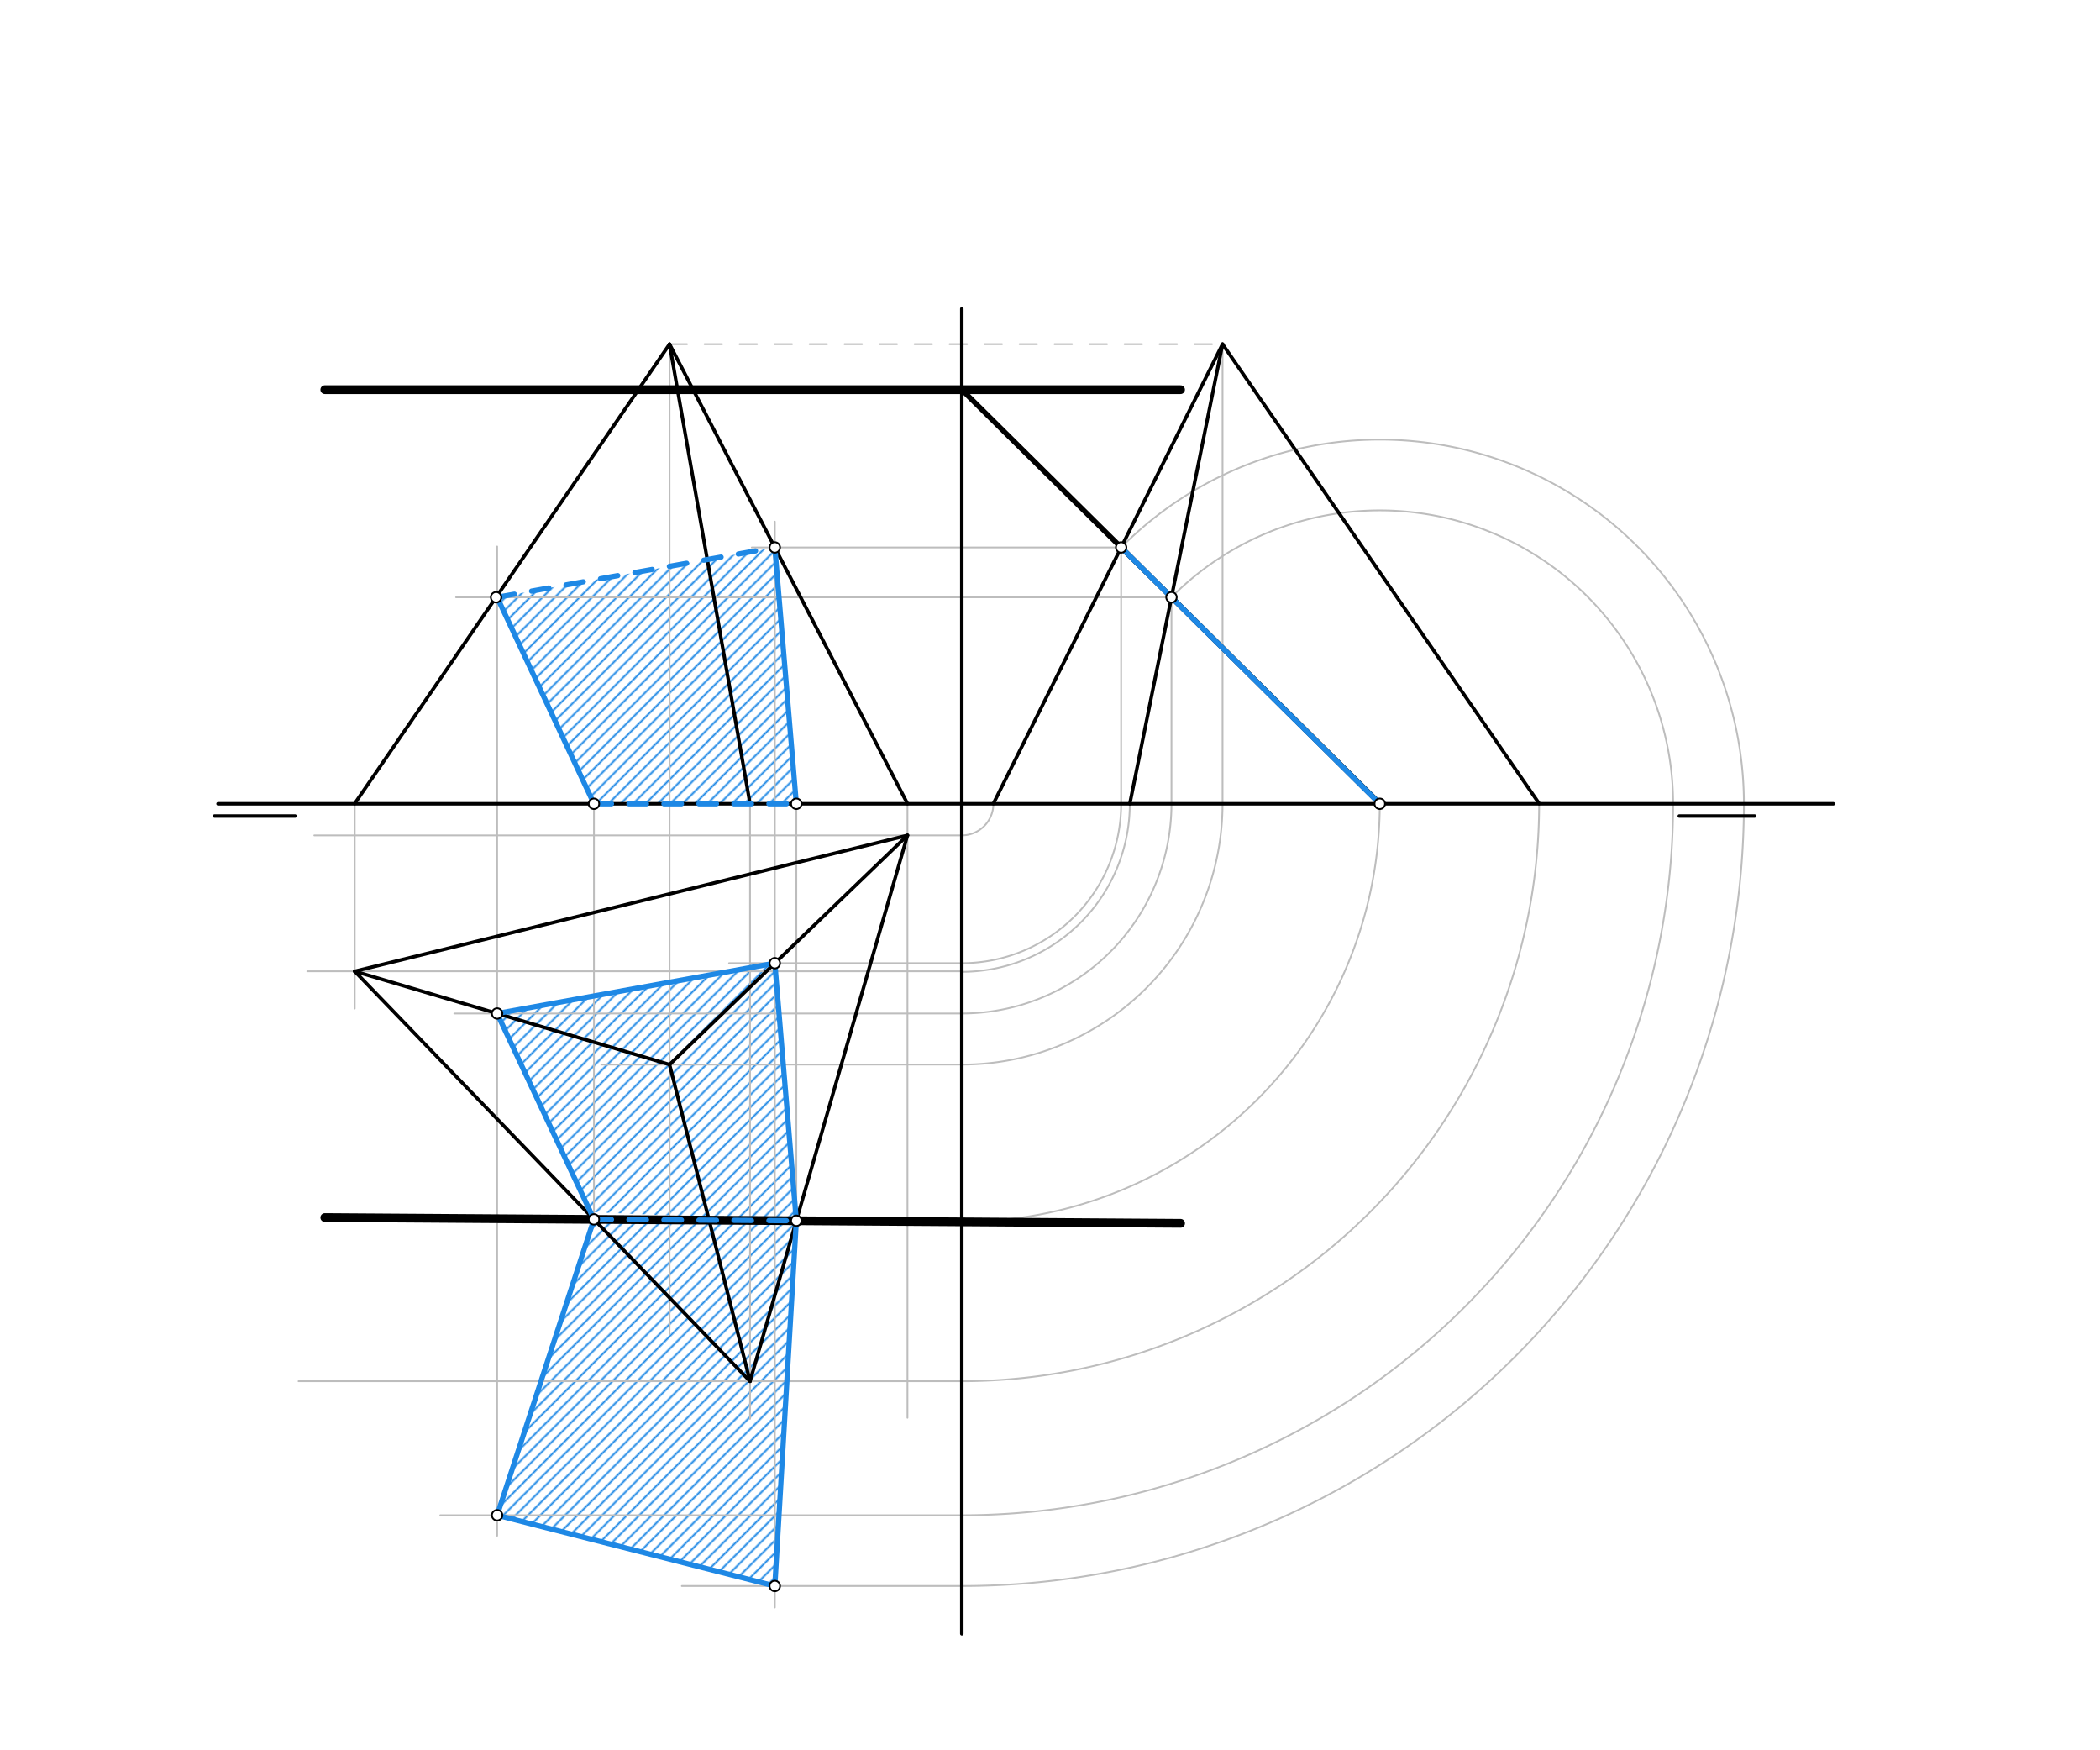 <svg xmlns="http://www.w3.org/2000/svg" class="svg--816" height="100%" preserveAspectRatio="xMidYMid meet" viewBox="0 0 1200 1000" width="100%"><defs><marker id="marker-arrow" markerHeight="16" markerUnits="userSpaceOnUse" markerWidth="24" orient="auto-start-reverse" refX="24" refY="4" viewBox="0 0 24 8"><path d="M 0 0 L 24 4 L 0 8 z" stroke="inherit"></path></marker></defs><g class="aux-layer--949"><g class="element--733"><defs><pattern height="5" id="fill_471_4c6c2x__pattern-stripes" patternTransform="rotate(-45)" patternUnits="userSpaceOnUse" width="5"><rect fill="#1E88E5" height="1" transform="translate(0,0)" width="5"></rect></pattern></defs><g fill="url(#fill_471_4c6c2x__pattern-stripes)"><path d="M 339.4 459.237 L 284.083 341.248 L 442.751 312.783 L 455.045 459.237 L 339.4 459.237 Z" stroke="none"></path></g></g><g class="element--733"><defs><pattern height="5" id="fill_476_73oh9h__pattern-stripes" patternTransform="rotate(-45)" patternUnits="userSpaceOnUse" width="5"><rect fill="#1E88E5" height="1" transform="translate(0,0)" width="5"></rect></pattern></defs><g fill="url(#fill_476_73oh9h__pattern-stripes)"><path d="M 339.4 696.672 L 284.083 579.051 L 442.751 550.297 L 455.045 697.45 L 335.6 692.438 Z" stroke="none"></path></g></g><g class="element--733"><defs><pattern height="5" id="fill_494_cs204q__pattern-stripes" patternTransform="rotate(-45)" patternUnits="userSpaceOnUse" width="5"><rect fill="#1E88E5" height="1" transform="translate(0,0)" width="5"></rect></pattern></defs><g fill="url(#fill_494_cs204q__pattern-stripes)"><path d="M 339.4 696.672 L 455.045 697.45 L 442.751 906.149 L 284.083 865.71 L 339.4 696.672 Z" stroke="none"></path></g></g><g class="element--733"><line stroke="#BDBDBD" stroke-dasharray="10" stroke-linecap="round" stroke-width="1" x1="382.6" x2="698.6" y1="196.637" y2="196.637"></line></g><g class="element--733"><path d="M 567.648 459.142 A 18.048 18.048 0 0 1 549.6 477.286" fill="none" stroke="#BDBDBD" stroke-dasharray="none" stroke-linecap="round" stroke-width="1"></path></g><g class="element--733"><path d="M 645.605 459.215 A 96.005 96.005 0 0 1 549.6 555.242" fill="none" stroke="#BDBDBD" stroke-dasharray="none" stroke-linecap="round" stroke-width="1"></path></g><g class="element--733"><path d="M 879.51 459.106 A 329.91 329.91 0 0 1 549.6 789.147" fill="none" stroke="#BDBDBD" stroke-dasharray="none" stroke-linecap="round" stroke-width="1"></path></g><g class="element--733"><line stroke="#BDBDBD" stroke-dasharray="none" stroke-linecap="round" stroke-width="1" x1="549.6" x2="179.6" y1="477.286" y2="477.286"></line></g><g class="element--733"><line stroke="#BDBDBD" stroke-dasharray="none" stroke-linecap="round" stroke-width="1" x1="549.6" x2="175.6" y1="554.938" y2="554.938"></line></g><g class="element--733"><line stroke="#BDBDBD" stroke-dasharray="none" stroke-linecap="round" stroke-width="1" x1="549.6" x2="170.6" y1="789.147" y2="789.147"></line></g><g class="element--733"><line stroke="#BDBDBD" stroke-dasharray="none" stroke-linecap="round" stroke-width="1" x1="518.548" x2="518.548" y1="459.137" y2="810.038"></line></g><g class="element--733"><line stroke="#BDBDBD" stroke-dasharray="none" stroke-linecap="round" stroke-width="1" x1="428.597" x2="428.597" y1="459.22" y2="810.637"></line></g><g class="element--733"><line stroke="#BDBDBD" stroke-dasharray="none" stroke-linecap="round" stroke-width="1" x1="202.689" x2="202.689" y1="459.107" y2="576.238"></line></g><g class="element--733"><line stroke="#BDBDBD" stroke-dasharray="none" stroke-linecap="round" stroke-width="1" x1="382.6" x2="382.6" y1="196.637" y2="762.238"></line></g><g class="element--733"><line stroke="#BDBDBD" stroke-dasharray="none" stroke-linecap="round" stroke-width="1" x1="698.6" x2="698.6" y1="196.637" y2="459.237"></line></g><g class="element--733"><path d="M 698.6 459.237 A 149 149 0 0 1 549.6 608.237" fill="none" stroke="#BDBDBD" stroke-dasharray="none" stroke-linecap="round" stroke-width="1"></path></g><g class="element--733"><line stroke="#BDBDBD" stroke-dasharray="none" stroke-linecap="round" stroke-width="1" x1="549.6" x2="343.6" y1="608.237" y2="608.237"></line></g><g class="element--733"><path d="M 788.448 459.088 A 238.849 238.849 0 0 1 549.6 698.086" fill="none" stroke="#BDBDBD" stroke-dasharray="none" stroke-linecap="round" stroke-width="1"></path></g><g class="element--733"><line stroke="#BDBDBD" stroke-dasharray="none" stroke-linecap="round" stroke-width="1" x1="640.66" x2="429.6" y1="312.783" y2="312.783"></line></g><g class="element--733"><line stroke="#BDBDBD" stroke-dasharray="none" stroke-linecap="round" stroke-width="1" x1="640.66" x2="640.66" y1="312.783" y2="459.237"></line></g><g class="element--733"><path d="M 640.66 459.237 A 91.06 91.06 0 0 1 549.6 550.297" fill="none" stroke="#BDBDBD" stroke-dasharray="none" stroke-linecap="round" stroke-width="1"></path></g><g class="element--733"><line stroke="#BDBDBD" stroke-dasharray="none" stroke-linecap="round" stroke-width="1" x1="549.6" x2="416.6" y1="550.297" y2="550.297"></line></g><g class="element--733"><line stroke="#BDBDBD" stroke-dasharray="none" stroke-linecap="round" stroke-width="1" x1="442.751" x2="442.751" y1="550.297" y2="298.038"></line></g><g class="element--733"><line stroke="#BDBDBD" stroke-dasharray="none" stroke-linecap="round" stroke-width="1" x1="669.414" x2="669.414" y1="341.248" y2="459.237"></line></g><g class="element--733"><path d="M 669.414 459.237 A 119.814 119.814 0 0 1 549.6 579.051" fill="none" stroke="#BDBDBD" stroke-dasharray="none" stroke-linecap="round" stroke-width="1"></path></g><g class="element--733"><line stroke="#BDBDBD" stroke-dasharray="none" stroke-linecap="round" stroke-width="1" x1="549.6" x2="259.6" y1="579.051" y2="579.051"></line></g><g class="element--733"><line stroke="#BDBDBD" stroke-dasharray="none" stroke-linecap="round" stroke-width="1" x1="669.414" x2="260.6" y1="341.248" y2="341.248"></line></g><g class="element--733"><line stroke="#BDBDBD" stroke-dasharray="none" stroke-linecap="round" stroke-width="1" x1="284.083" x2="284.083" y1="579.051" y2="312.238"></line></g><g class="element--733"><line stroke="#BDBDBD" stroke-dasharray="none" stroke-linecap="round" stroke-width="1" x1="339.4" x2="339.4" y1="696.672" y2="459.237"></line></g><g class="element--733"><line stroke="#BDBDBD" stroke-dasharray="none" stroke-linecap="round" stroke-width="1" x1="455.045" x2="455.045" y1="697.45" y2="459.237"></line></g><g class="element--733"><path d="M 640.66 312.783 A 208.063 208.063 0 0 1 996.512 459.237" fill="none" stroke="#BDBDBD" stroke-dasharray="none" stroke-linecap="round" stroke-width="1"></path></g><g class="element--733"><path d="M 669.384 341.248 A 167.624 167.624 0 0 1 956.073 459.237" fill="none" stroke="#BDBDBD" stroke-dasharray="none" stroke-linecap="round" stroke-width="1"></path></g><g class="element--733"><path d="M 956.073 459.237 A 406.473 406.473 0 0 1 549.6 865.71" fill="none" stroke="#BDBDBD" stroke-dasharray="none" stroke-linecap="round" stroke-width="1"></path></g><g class="element--733"><path d="M 996.512 459.237 A 446.912 446.912 0 0 1 549.6 906.149" fill="none" stroke="#BDBDBD" stroke-dasharray="none" stroke-linecap="round" stroke-width="1"></path></g><g class="element--733"><line stroke="#BDBDBD" stroke-dasharray="none" stroke-linecap="round" stroke-width="1" x1="549.6" x2="251.6" y1="865.71" y2="865.71"></line></g><g class="element--733"><line stroke="#BDBDBD" stroke-dasharray="none" stroke-linecap="round" stroke-width="1" x1="284.083" x2="284.083" y1="579.051" y2="877.438"></line></g><g class="element--733"><line stroke="#BDBDBD" stroke-dasharray="none" stroke-linecap="round" stroke-width="1" x1="549.6" x2="389.6" y1="906.149" y2="906.149"></line></g><g class="element--733"><line stroke="#BDBDBD" stroke-dasharray="none" stroke-linecap="round" stroke-width="1" x1="442.751" x2="442.751" y1="550.297" y2="918.438"></line></g></g><g class="main-layer--75a"><g class="element--733"><line stroke="#000000" stroke-dasharray="none" stroke-linecap="round" stroke-width="2" x1="549.6" x2="549.6" y1="176.438" y2="933.438"></line></g><g class="element--733"><line stroke="#000000" stroke-dasharray="none" stroke-linecap="round" stroke-width="2" x1="124.6" x2="1047.6" y1="459.237" y2="459.237"></line></g><g class="element--733"><line stroke="#000000" stroke-dasharray="none" stroke-linecap="round" stroke-width="2" x1="959.6" x2="1002.6" y1="466.237" y2="466.237"></line></g><g class="element--733"><line stroke="#000000" stroke-dasharray="none" stroke-linecap="round" stroke-width="2" x1="168.6" x2="122.6" y1="466.237" y2="466.237"></line></g><g class="element--733"><line stroke="#000000" stroke-dasharray="none" stroke-linecap="round" stroke-width="5" x1="185.6" x2="674.6" y1="222.637" y2="222.637"></line></g><g class="element--733"><line stroke="#000000" stroke-dasharray="none" stroke-linecap="round" stroke-width="2" x1="382.6" x2="202.689" y1="196.637" y2="459.107"></line></g><g class="element--733"><line stroke="#000000" stroke-dasharray="none" stroke-linecap="round" stroke-width="2" x1="382.6" x2="428.597" y1="196.637" y2="459.22"></line></g><g class="element--733"><line stroke="#000000" stroke-dasharray="none" stroke-linecap="round" stroke-width="2" x1="382.6" x2="518.548" y1="196.637" y2="459.137"></line></g><g class="element--733"><line stroke="#000000" stroke-dasharray="none" stroke-linecap="round" stroke-width="3" x1="549.6" x2="788.448" y1="222.637" y2="459.088"></line></g><g class="element--733"><line stroke="#000000" stroke-dasharray="none" stroke-linecap="round" stroke-width="2" x1="698.6" x2="567.648" y1="196.637" y2="459.142"></line></g><g class="element--733"><line stroke="#000000" stroke-dasharray="none" stroke-linecap="round" stroke-width="2" x1="698.6" x2="645.605" y1="196.637" y2="459.215"></line></g><g class="element--733"><line stroke="#000000" stroke-dasharray="none" stroke-linecap="round" stroke-width="2" x1="698.6" x2="879.51" y1="196.637" y2="459.106"></line></g><g class="element--733"><line stroke="#000000" stroke-dasharray="none" stroke-linecap="round" stroke-width="2" x1="202.689" x2="428.597" y1="554.938" y2="789.147"></line></g><g class="element--733"><line stroke="#000000" stroke-dasharray="none" stroke-linecap="round" stroke-width="2" x1="202.689" x2="518.548" y1="554.938" y2="477.286"></line></g><g class="element--733"><line stroke="#000000" stroke-dasharray="none" stroke-linecap="round" stroke-width="2" x1="518.548" x2="428.597" y1="477.286" y2="789.147"></line></g><g class="element--733"><line stroke="#000000" stroke-dasharray="none" stroke-linecap="round" stroke-width="2" x1="202.689" x2="382.6" y1="554.938" y2="608.237"></line></g><g class="element--733"><line stroke="#000000" stroke-dasharray="none" stroke-linecap="round" stroke-width="2" x1="382.6" x2="428.597" y1="608.237" y2="789.147"></line></g><g class="element--733"><line stroke="#000000" stroke-dasharray="none" stroke-linecap="round" stroke-width="2" x1="382.6" x2="518.548" y1="608.237" y2="477.286"></line></g><g class="element--733"><line stroke="#000000" stroke-dasharray="none" stroke-linecap="round" stroke-width="5" x1="674.621" x2="185.6" y1="698.927" y2="695.637"></line></g><g class="element--733"><line stroke="#1E88E5" stroke-dasharray="none" stroke-linecap="round" stroke-width="3" x1="640.66" x2="788.449" y1="312.783" y2="459.237"></line></g><g class="element--733"><line stroke="#1E88E5" stroke-dasharray="none" stroke-linecap="round" stroke-width="3" x1="284.083" x2="339.4" y1="341.248" y2="459.237"></line></g><g class="element--733"><line stroke="#1E88E5" stroke-dasharray="10" stroke-linecap="round" stroke-width="3" x1="339.4" x2="455.045" y1="459.237" y2="459.237"></line></g><g class="element--733"><line stroke="#1E88E5" stroke-dasharray="none" stroke-linecap="round" stroke-width="3" x1="442.751" x2="455.045" y1="312.783" y2="459.237"></line></g><g class="element--733"><line stroke="#1E88E5" stroke-dasharray="10" stroke-linecap="round" stroke-width="3" x1="284.083" x2="442.751" y1="341.248" y2="312.783"></line></g><g class="element--733"><line stroke="#1E88E5" stroke-dasharray="none" stroke-linecap="round" stroke-width="3" x1="284.083" x2="442.751" y1="579.051" y2="550.297"></line></g><g class="element--733"><line stroke="#1E88E5" stroke-dasharray="none" stroke-linecap="round" stroke-width="3" x1="284.083" x2="339.4" y1="579.051" y2="696.672"></line></g><g class="element--733"><line stroke="#1E88E5" stroke-dasharray="none" stroke-linecap="round" stroke-width="3" x1="442.751" x2="455.045" y1="550.297" y2="697.45"></line></g><g class="element--733"><line stroke="#1E88E5" stroke-dasharray="10" stroke-linecap="round" stroke-width="3" x1="339.4" x2="455.045" y1="696.672" y2="697.45"></line></g><g class="element--733"><line stroke="#1E88E5" stroke-dasharray="none" stroke-linecap="round" stroke-width="3" x1="339.4" x2="284.083" y1="696.672" y2="865.71"></line></g><g class="element--733"><line stroke="#1E88E5" stroke-dasharray="none" stroke-linecap="round" stroke-width="3" x1="455.045" x2="442.751" y1="697.45" y2="906.149"></line></g><g class="element--733"><line stroke="#1E88E5" stroke-dasharray="none" stroke-linecap="round" stroke-width="3" x1="442.751" x2="284.083" y1="906.149" y2="865.71"></line></g><g class="element--733"><circle cx="640.66" cy="312.783" r="3" stroke="#000000" stroke-width="1" fill="#ffffff"></circle>}</g><g class="element--733"><circle cx="669.414" cy="341.248" r="3" stroke="#000000" stroke-width="1" fill="#ffffff"></circle>}</g><g class="element--733"><circle cx="788.449" cy="459.237" r="3" stroke="#000000" stroke-width="1" fill="#ffffff"></circle>}</g><g class="element--733"><circle cx="442.752" cy="312.783" r="3" stroke="#000000" stroke-width="1" fill="#ffffff"></circle>}</g><g class="element--733"><circle cx="442.751" cy="550.297" r="3" stroke="#000000" stroke-width="1" fill="#ffffff"></circle>}</g><g class="element--733"><circle cx="284.083" cy="579.051" r="3" stroke="#000000" stroke-width="1" fill="#ffffff"></circle>}</g><g class="element--733"><circle cx="283.476" cy="341.248" r="3" stroke="#000000" stroke-width="1" fill="#ffffff"></circle>}</g><g class="element--733"><circle cx="339.4" cy="696.672" r="3" stroke="#000000" stroke-width="1" fill="#ffffff"></circle>}</g><g class="element--733"><circle cx="455.045" cy="697.45" r="3" stroke="#000000" stroke-width="1" fill="#ffffff"></circle>}</g><g class="element--733"><circle cx="339.4" cy="459.237" r="3" stroke="#000000" stroke-width="1" fill="#ffffff"></circle>}</g><g class="element--733"><circle cx="455.045" cy="459.237" r="3" stroke="#000000" stroke-width="1" fill="#ffffff"></circle>}</g><g class="element--733"><circle cx="284.083" cy="865.71" r="3" stroke="#000000" stroke-width="1" fill="#ffffff"></circle>}</g><g class="element--733"><circle cx="442.751" cy="906.149" r="3" stroke="#000000" stroke-width="1" fill="#ffffff"></circle>}</g></g><g class="snaps-layer--ac6"></g><g class="temp-layer--52d"></g></svg>
